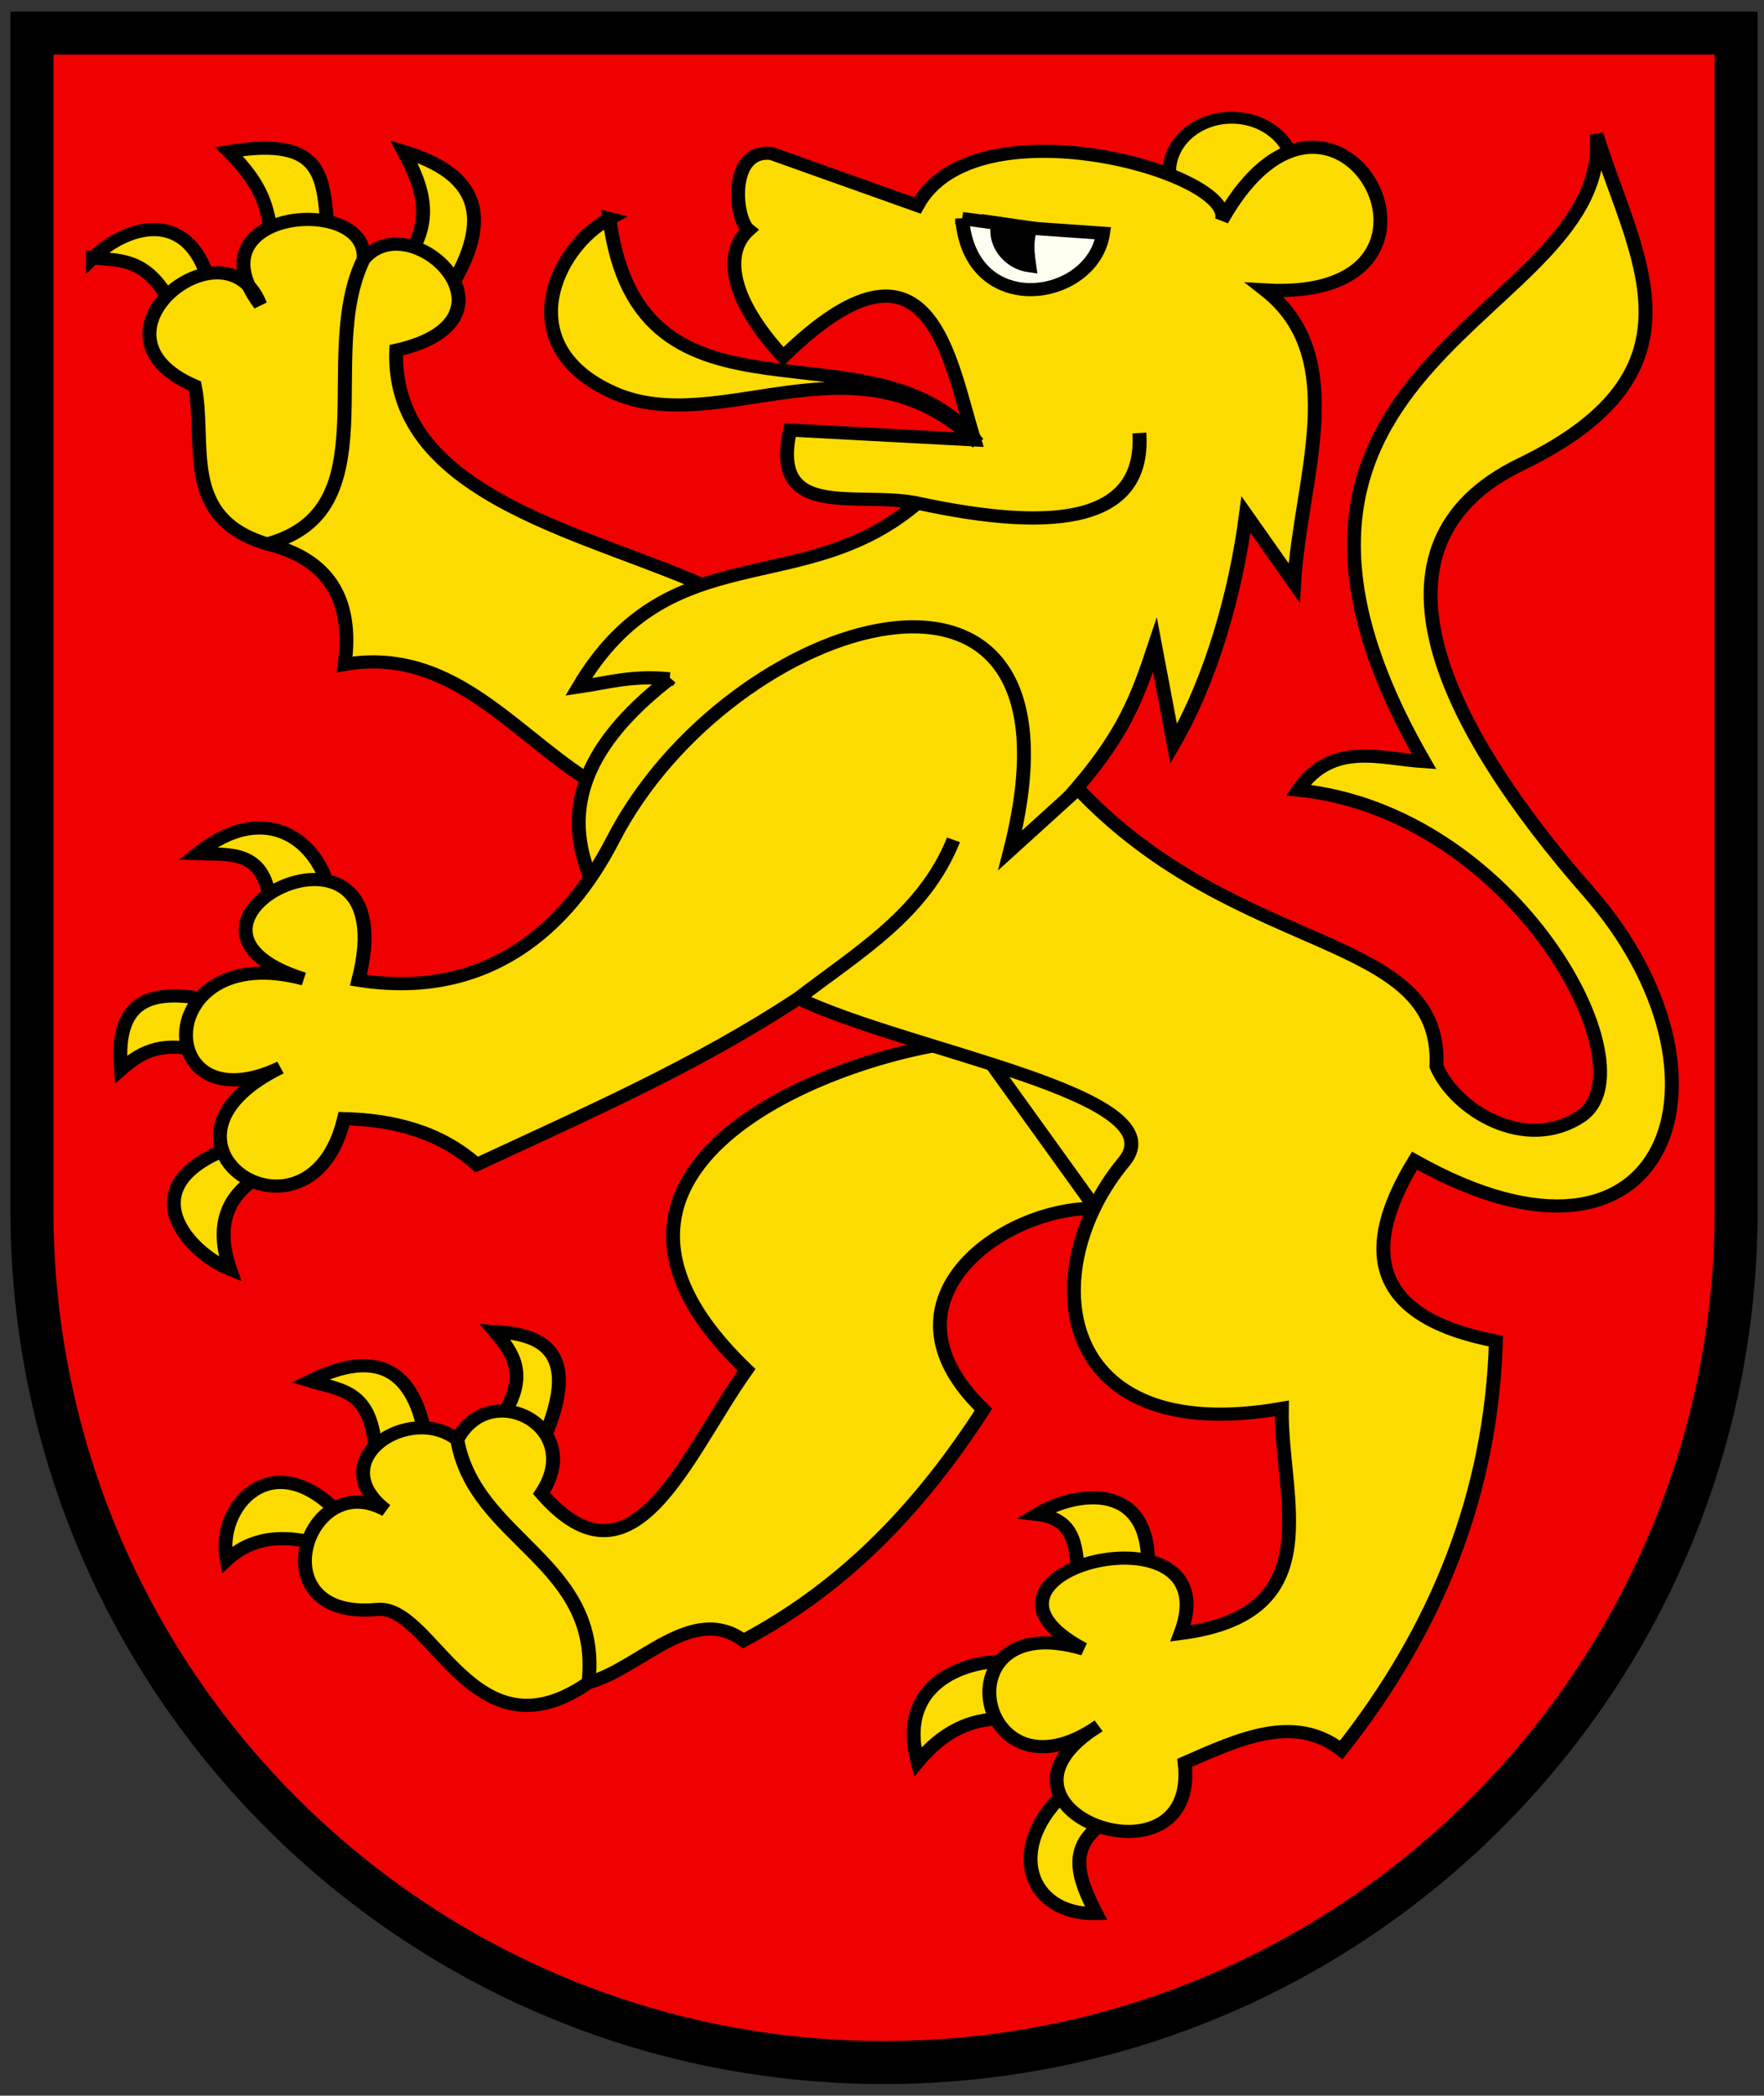 <svg width="410" height="487" xmlns="http://www.w3.org/2000/svg"><rect width="100%" height="100%" fill="#333333" stroke="none"/><path d="M7.422 7.698v285.238c0 103.38 88.667 187.186 198.05 187.186 109.384 0 198.052-83.806 198.052-187.186V7.698z" fill="#f00000" stroke-width="1.561"/><g stroke="#000" stroke-width="1.614"><g fill="#fcdb00" transform="matrix(2.639 0 0 2.495 -1625.682 -1421.585)"><ellipse transform="matrix(.99 0 0 .921 4.654 45.625)" cx="727.12" cy="586.49" rx="5.554" ry="5.478" stroke-width="1.205"/><g fill-rule="evenodd" stroke-width="1.224"><path d="M624.21 593.79c2.643-2.767 8.22-4.965 10.198 2.134l-3.616 1.581c-2.095-3.843-4.487-3.441-6.582-3.715zM639.9 591.52c-.379-2.939-1.075-4.82-3.715-7.628 8.55-1.498 8.301 2.512 8.715 7.628zM652.08 593.49c2.311-3.773.812-6.97-.494-9.605 6.516 2.07 7.938 6.112 4.012 12.826z"/><path d="M679.09 624.83c-10.419-5.278-28.648-8.493-28.174-22.435 11.931-2.826 1.333-13.717-2.87-8.478.448-6.128-15.39-4.62-9.108 4.239-2.986-8.239-16.302 2.772-5.76 7.565 1.024 5.394-1.327 12.288 6.369 14.717 10.928-3.128 4.326-17.523 8.5-26.522-4.182 9.08 2.386 23.523-8.5 26.522 5.276 1.339 7.636 5.01 6.826 11.217 9.838-1.775 15.272 7.148 22.587 11.5z"/><path d="M675 633c-6.413 5.278-9.868 11.199-6.978 18.5 5.036-.837 15.25-17.217 20.197-19.562 11.518-5.46 19.932.924 13.609 15.535-3.25 7.508 3.184 4.892 8.17-3.258 4.988-5.856 6.196-9.49 7.741-14.39l1.652 9.24c3.322-6.067 5.47-14.09 6.37-21.369l4.24 6.37c.528-9.66 5.075-20.965-2.566-27.282 19.843 1.235 6.246-25.39-3.804-6.5 1.26-4.413-21.742-11.198-26.805-1.37l-12.87-4.848c-3.811-.453-3.233 6.102-2 7.13-2.19 2.086-1.745 6.323 3.043 11.805 13.04-13.47 14.631.44 16.826 7.74l-16.217-.914c-1.827 8.539 5.972 5.646 11.217 6.805 12.52 2.893 19.994 1.529 19.544-6.522.529 8.079-6.97 9.383-19.544 6.522-10.102 9.14-21.82 2.769-29.848 17.13 2.537-.391 4.738-1.117 8.022-.76zM636.19 676.72c-8.904 3.591-3.538 9.748.099 11.285-1.365-4.166-.22-6.92 2.628-8.715zM635 663c-4.846-1.03-8.94-.914-8.32 6.384 1.569-1.465 3.351-2.654 6.739-1.78zM639.8 653.65c-.598-4.747-3.466-4.26-6.384-4.367 5.71-4.868 10.38-1.58 11.581 3.32zM653.52 703.79c-.993-6.358-4.199-8.522-10.198-5.395 2.83.907 5.474.804 5.79 6.738zM645.69 710.53c-5.767-6.18-10.63-.409-9.704 4.546 2.176-2.129 4.85-2.405 8.024-1.523zM660.3 701.62c2.276-3.778.913-5.858-.692-7.826 3.586.24 7.852 1.331 4.308 10zM717.12 715.88c.317-8.126-6.164-7.337-9.768-5.056 3.65.45 3.37 3.393 3.709 6.116zM705 724.58c-2.434-.39-10.24 1.08-8.163 9.308 2.282-2.91 4.729-3.997 7.274-4.011zM712.57 748c-1.627-3.322-2.59-6.223.75-8.5l-3.22-3.041c-5.697 5.292-3.517 11.706 2.47 11.541z"/><path d="M701.51 666.71c-10.972.922-38.729 11.456-19.734 30.646-5.39 8.006-9.973 21.326-18.063 11.506 3.92-6.224-4.53-10.798-7.418-5-4.197-3.461-11.979 1.921-6.29 6.574-7.009-4.154-11.382 10.323-.762 9.24 4.877-.498 8.45 14.302 18.61 6.819 1.224-11.237-9.988-13.263-11.558-22.633 1.464 9.437 12.766 11.354 11.557 22.633 4.553-1.308 9.106-7.424 13.658-3.924 9.303-5.231 15.826-12.845 21.127-21.506-10.192-10.346 2.278-19.282 10.38-18.71 11.46-12.862-6.689-10.92-11.506-15.645zM702.87 668.15l10.304 15.152"/><path d="M670 648c-3.96 8.153-11.025 14.978-22.41 13.072 4.422-18.187-20.2-5.22-4.819-.12-13.484-3.814-13.444 13.967-2.048 8.253-13.524 7.017 2.57 18.157 5.602 4.759 4.477.118 8.493 1.272 11.687 4.277 9.607-4.737 19.321-9.207 28.313-15.482 5.44-4.4 11.07-7.886 13.675-14.76-2.602 6.827-8.28 10.397-13.675 14.76 9.863 4.979 33.604 8.97 28.675 15.24-7.868 10.01-6.292 26.705 13.916 22.953-.138 8.405 4.42 19.158-8.916 20.964 4.488-12.571-21.509-5.83-8.554 1.446-12.878-4.058-9.434 15.053 1.326 7.168-11.906 7.825 8.928 15.755 7.59 3.434 4.8-2.22 9.62-4.612 13.795-1.205 8.438-11.287 13.208-23.894 13.615-38.072-10.136-2.052-12.455-7.686-7.169-16.807 22.613 13.446 29.411-8.057 15.361-25C743.25 637.547 735.18 620.566 750 613c17.075-8.716 9.915-19.446 6.627-30.723 1.542 17.188-35.69 20.788-15.18 58.434-3.913-.276-8.082-1.923-11.084 2.65 19.142 2.045 31.206 25.935 24.898 30.382-4.854 3.422-11.082-.535-12.73-4.658.601-12.631-17.394-10.012-31.566-25.843L705 648.965c7.848-32.693-24.762-22.047-35-.964zM669.7 590.13c-4.775 2.67-8.804 11.87.304 16.196 9.45 4.488 21.42-6.182 32.13 4.696-9.063-12.212-29.815.655-32.435-20.892z"/></g></g><path d="m700.76 590.13 3.174.456c-.42 1.758.879 3.664 2.739 3.935-.15-1.108-.29-2.257.096-3.498l6.404.476c-.897 6.341-11.694 8.117-12.413-1.37z" fill="#fff" fill-opacity=".941" fill-rule="evenodd" stroke-width="1.224" transform="matrix(2.639 0 0 2.495 -1625.682 -1421.585)"/><path d="m706.59 590.96-.647 2.603-2.161-3.03z" fill-rule="evenodd" stroke-width="1.224" transform="matrix(2.639 0 0 2.495 -1625.682 -1421.585)"/></g><path d="M7.422 7.698v273.55c0 109.38 88.67 198.05 198.05 198.05s198.05-88.669 198.05-198.05V7.698z" fill="none" stroke="#000" stroke-width="10"/><style></style></svg>